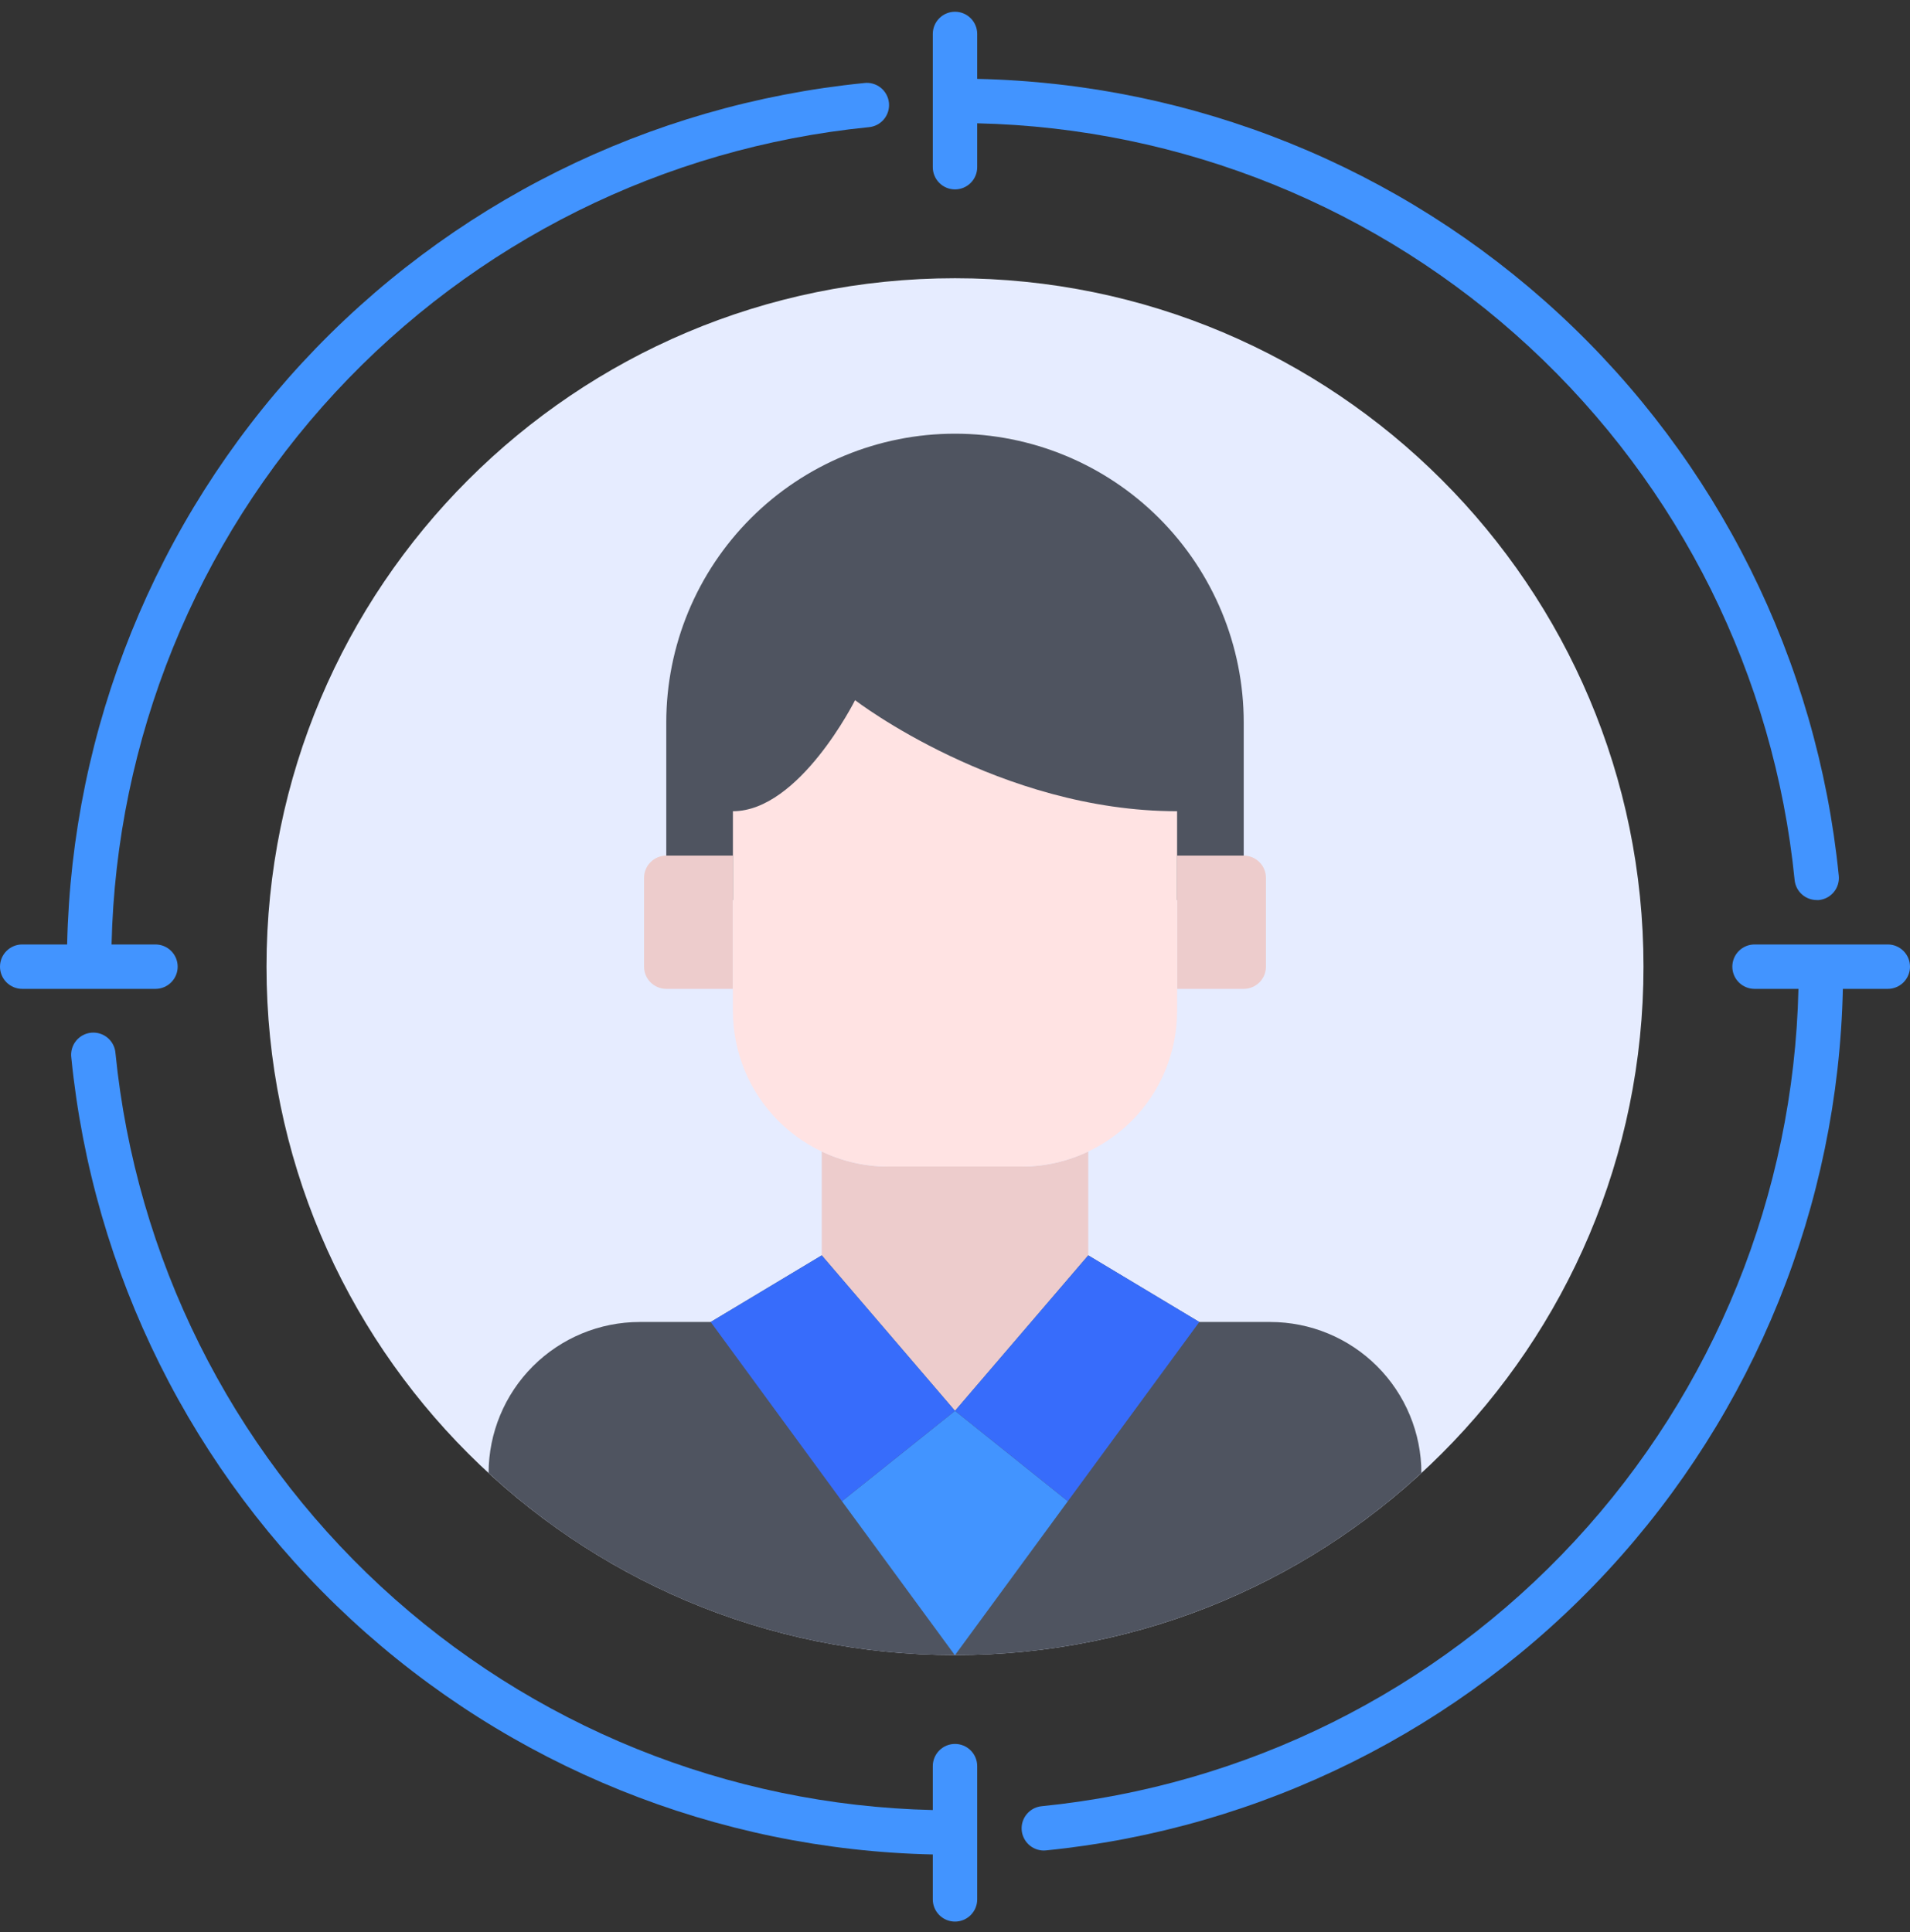 <svg width="86" height="87" viewBox="0 0 86 87" fill="none" xmlns="http://www.w3.org/2000/svg">
<rect x="0" y="0" width="86" height="87" fill="#333333" stroke="none"/>
<path d="M43 74.529C60.121 74.529 74 60.65 74 43.529C74 26.408 60.121 12.529 43 12.529C25.879 12.529 12 26.408 12 43.529C12 60.65 25.879 74.529 43 74.529Z" fill="#E6ECFF"/>
<path d="M56 40.529V32.529C56 29.081 54.63 25.774 52.192 23.336C49.754 20.898 46.448 19.529 43 19.529C39.552 19.529 36.246 20.898 33.808 23.336C31.37 25.774 30 29.081 30 32.529V40.529H56Z" fill="#4F5460"/>
<path d="M53 38.529H56C56.265 38.529 56.52 38.634 56.707 38.822C56.895 39.009 57 39.264 57 39.529V43.529C57 43.794 56.895 44.048 56.707 44.236C56.52 44.423 56.265 44.529 56 44.529H53V38.529Z" fill="#EDCCCC"/>
<path d="M33 44.529H30C29.735 44.529 29.48 44.423 29.293 44.236C29.105 44.048 29 43.794 29 43.529V39.529C29 39.264 29.105 39.009 29.293 38.822C29.48 38.634 29.735 38.529 30 38.529H33V44.529Z" fill="#EDCCCC"/>
<path d="M49 51.849V56.529L43 63.529L37 56.529V51.849C37.935 52.3 38.961 52.533 40 52.529H46C47.039 52.533 48.065 52.3 49 51.849Z" fill="#EDCCCC"/>
<path d="M53 36.529V45.529C53 47.385 52.263 49.166 50.95 50.478C49.637 51.791 47.856 52.529 46 52.529H40C38.144 52.529 36.363 51.791 35.05 50.478C33.737 49.166 33 47.385 33 45.529V36.529C36 36.529 38.5 31.529 38.5 31.529C38.5 31.529 45 36.529 53 36.529Z" fill="#FFE3E3"/>
<path d="M64 66.329C58.283 71.611 50.783 74.539 43 74.529H42.99C35.21 74.539 27.713 71.61 22 66.329C22.002 64.526 22.719 62.797 23.994 61.522C25.269 60.248 26.997 59.531 28.8 59.529H32L37 56.529L43 63.529L49 56.529L54 59.529H57.2C59.003 59.531 60.731 60.248 62.006 61.522C63.281 62.797 63.998 64.526 64 66.329Z" fill="#4F5460"/>
<path d="M48.08 67.599L43 74.529H42.99L37.91 67.599L43 63.529L48.08 67.599Z" fill="#4294FF"/>
<path d="M43 78.529C42.735 78.529 42.48 78.634 42.293 78.822C42.105 79.009 42 79.263 42 79.529V81.506C32.764 81.294 23.925 77.713 17.147 71.436C10.368 65.16 6.119 56.621 5.2 47.429C5.191 47.295 5.155 47.165 5.094 47.045C5.034 46.926 4.95 46.82 4.847 46.733C4.745 46.647 4.626 46.582 4.498 46.542C4.37 46.503 4.236 46.489 4.102 46.503C3.969 46.516 3.84 46.556 3.722 46.62C3.605 46.685 3.501 46.772 3.418 46.877C3.335 46.982 3.274 47.103 3.238 47.232C3.203 47.361 3.193 47.496 3.211 47.629C4.179 57.315 8.658 66.311 15.804 72.921C22.95 79.53 32.268 83.295 42 83.506V85.529C42 85.794 42.105 86.048 42.293 86.236C42.48 86.423 42.735 86.529 43 86.529C43.265 86.529 43.52 86.423 43.707 86.236C43.895 86.048 44 85.794 44 85.529V79.529C44 79.263 43.895 79.009 43.707 78.822C43.52 78.634 43.265 78.529 43 78.529Z" fill="#4294FF"/>
<path d="M85 42.529H79C78.735 42.529 78.48 42.634 78.293 42.822C78.105 43.009 78 43.264 78 43.529C78 43.794 78.105 44.048 78.293 44.236C78.48 44.423 78.735 44.529 79 44.529H80.977C80.767 53.765 77.186 62.606 70.909 69.385C64.632 76.165 56.093 80.414 46.9 81.334C46.645 81.359 46.409 81.482 46.242 81.677C46.074 81.871 45.988 82.123 46.001 82.379C46.014 82.635 46.125 82.876 46.311 83.053C46.496 83.23 46.743 83.329 47 83.329C47.033 83.329 47.067 83.327 47.1 83.323C56.786 82.355 65.784 77.875 72.394 70.728C79.003 63.581 82.768 54.261 82.977 44.529H85C85.265 44.529 85.519 44.423 85.707 44.236C85.894 44.048 86 43.794 86 43.529C86 43.264 85.894 43.009 85.707 42.822C85.519 42.634 85.265 42.529 85 42.529Z" fill="#4294FF"/>
<path d="M7 44.529C7.265 44.529 7.52 44.423 7.707 44.236C7.895 44.048 8 43.794 8 43.529C8 43.264 7.895 43.009 7.707 42.822C7.52 42.634 7.265 42.529 7 42.529H5.023C5.234 33.293 8.816 24.453 15.092 17.675C21.369 10.897 29.908 6.648 39.1 5.729C39.234 5.719 39.364 5.683 39.483 5.623C39.603 5.562 39.709 5.478 39.795 5.376C39.882 5.273 39.947 5.155 39.986 5.027C40.026 4.899 40.039 4.764 40.026 4.631C40.013 4.498 39.972 4.369 39.908 4.251C39.844 4.134 39.757 4.03 39.652 3.947C39.547 3.864 39.426 3.803 39.297 3.767C39.168 3.731 39.033 3.722 38.9 3.74C29.214 4.707 20.218 9.187 13.608 16.333C6.998 23.479 3.233 32.797 3.023 42.529H1C0.735 42.529 0.48 42.634 0.293 42.822C0.105 43.009 0 43.264 0 43.529C0 43.794 0.105 44.048 0.293 44.236C0.48 44.423 0.735 44.529 1 44.529H7Z" fill="#4294FF"/>
<path d="M80.805 39.629C80.83 39.875 80.945 40.104 81.129 40.27C81.312 40.436 81.551 40.528 81.799 40.529C81.833 40.531 81.866 40.531 81.9 40.529C82.031 40.515 82.158 40.476 82.274 40.414C82.39 40.351 82.492 40.266 82.575 40.164C82.658 40.062 82.72 39.944 82.757 39.818C82.795 39.692 82.807 39.56 82.793 39.429C81.825 29.742 77.345 20.745 70.198 14.135C63.052 7.526 53.733 3.761 44 3.552V1.529C44 1.263 43.895 1.009 43.707 0.822C43.52 0.634 43.265 0.529 43 0.529C42.735 0.529 42.48 0.634 42.293 0.822C42.105 1.009 42 1.263 42 1.529V7.529C42 7.794 42.105 8.048 42.293 8.236C42.48 8.423 42.735 8.529 43 8.529C43.265 8.529 43.52 8.423 43.707 8.236C43.895 8.048 44 7.794 44 7.529V5.552C53.236 5.762 62.077 9.343 68.856 15.62C75.636 21.896 79.886 30.436 80.805 39.629Z" fill="#4294FF"/>
<path d="M43 63.529L37.91 67.599L32 59.529L37 56.529L43 63.529Z" fill="#376CFB"/>
<path d="M54 59.529L48.08 67.599L43 63.529L49 56.529L54 59.529Z" fill="#376CFB"/>
</svg>
